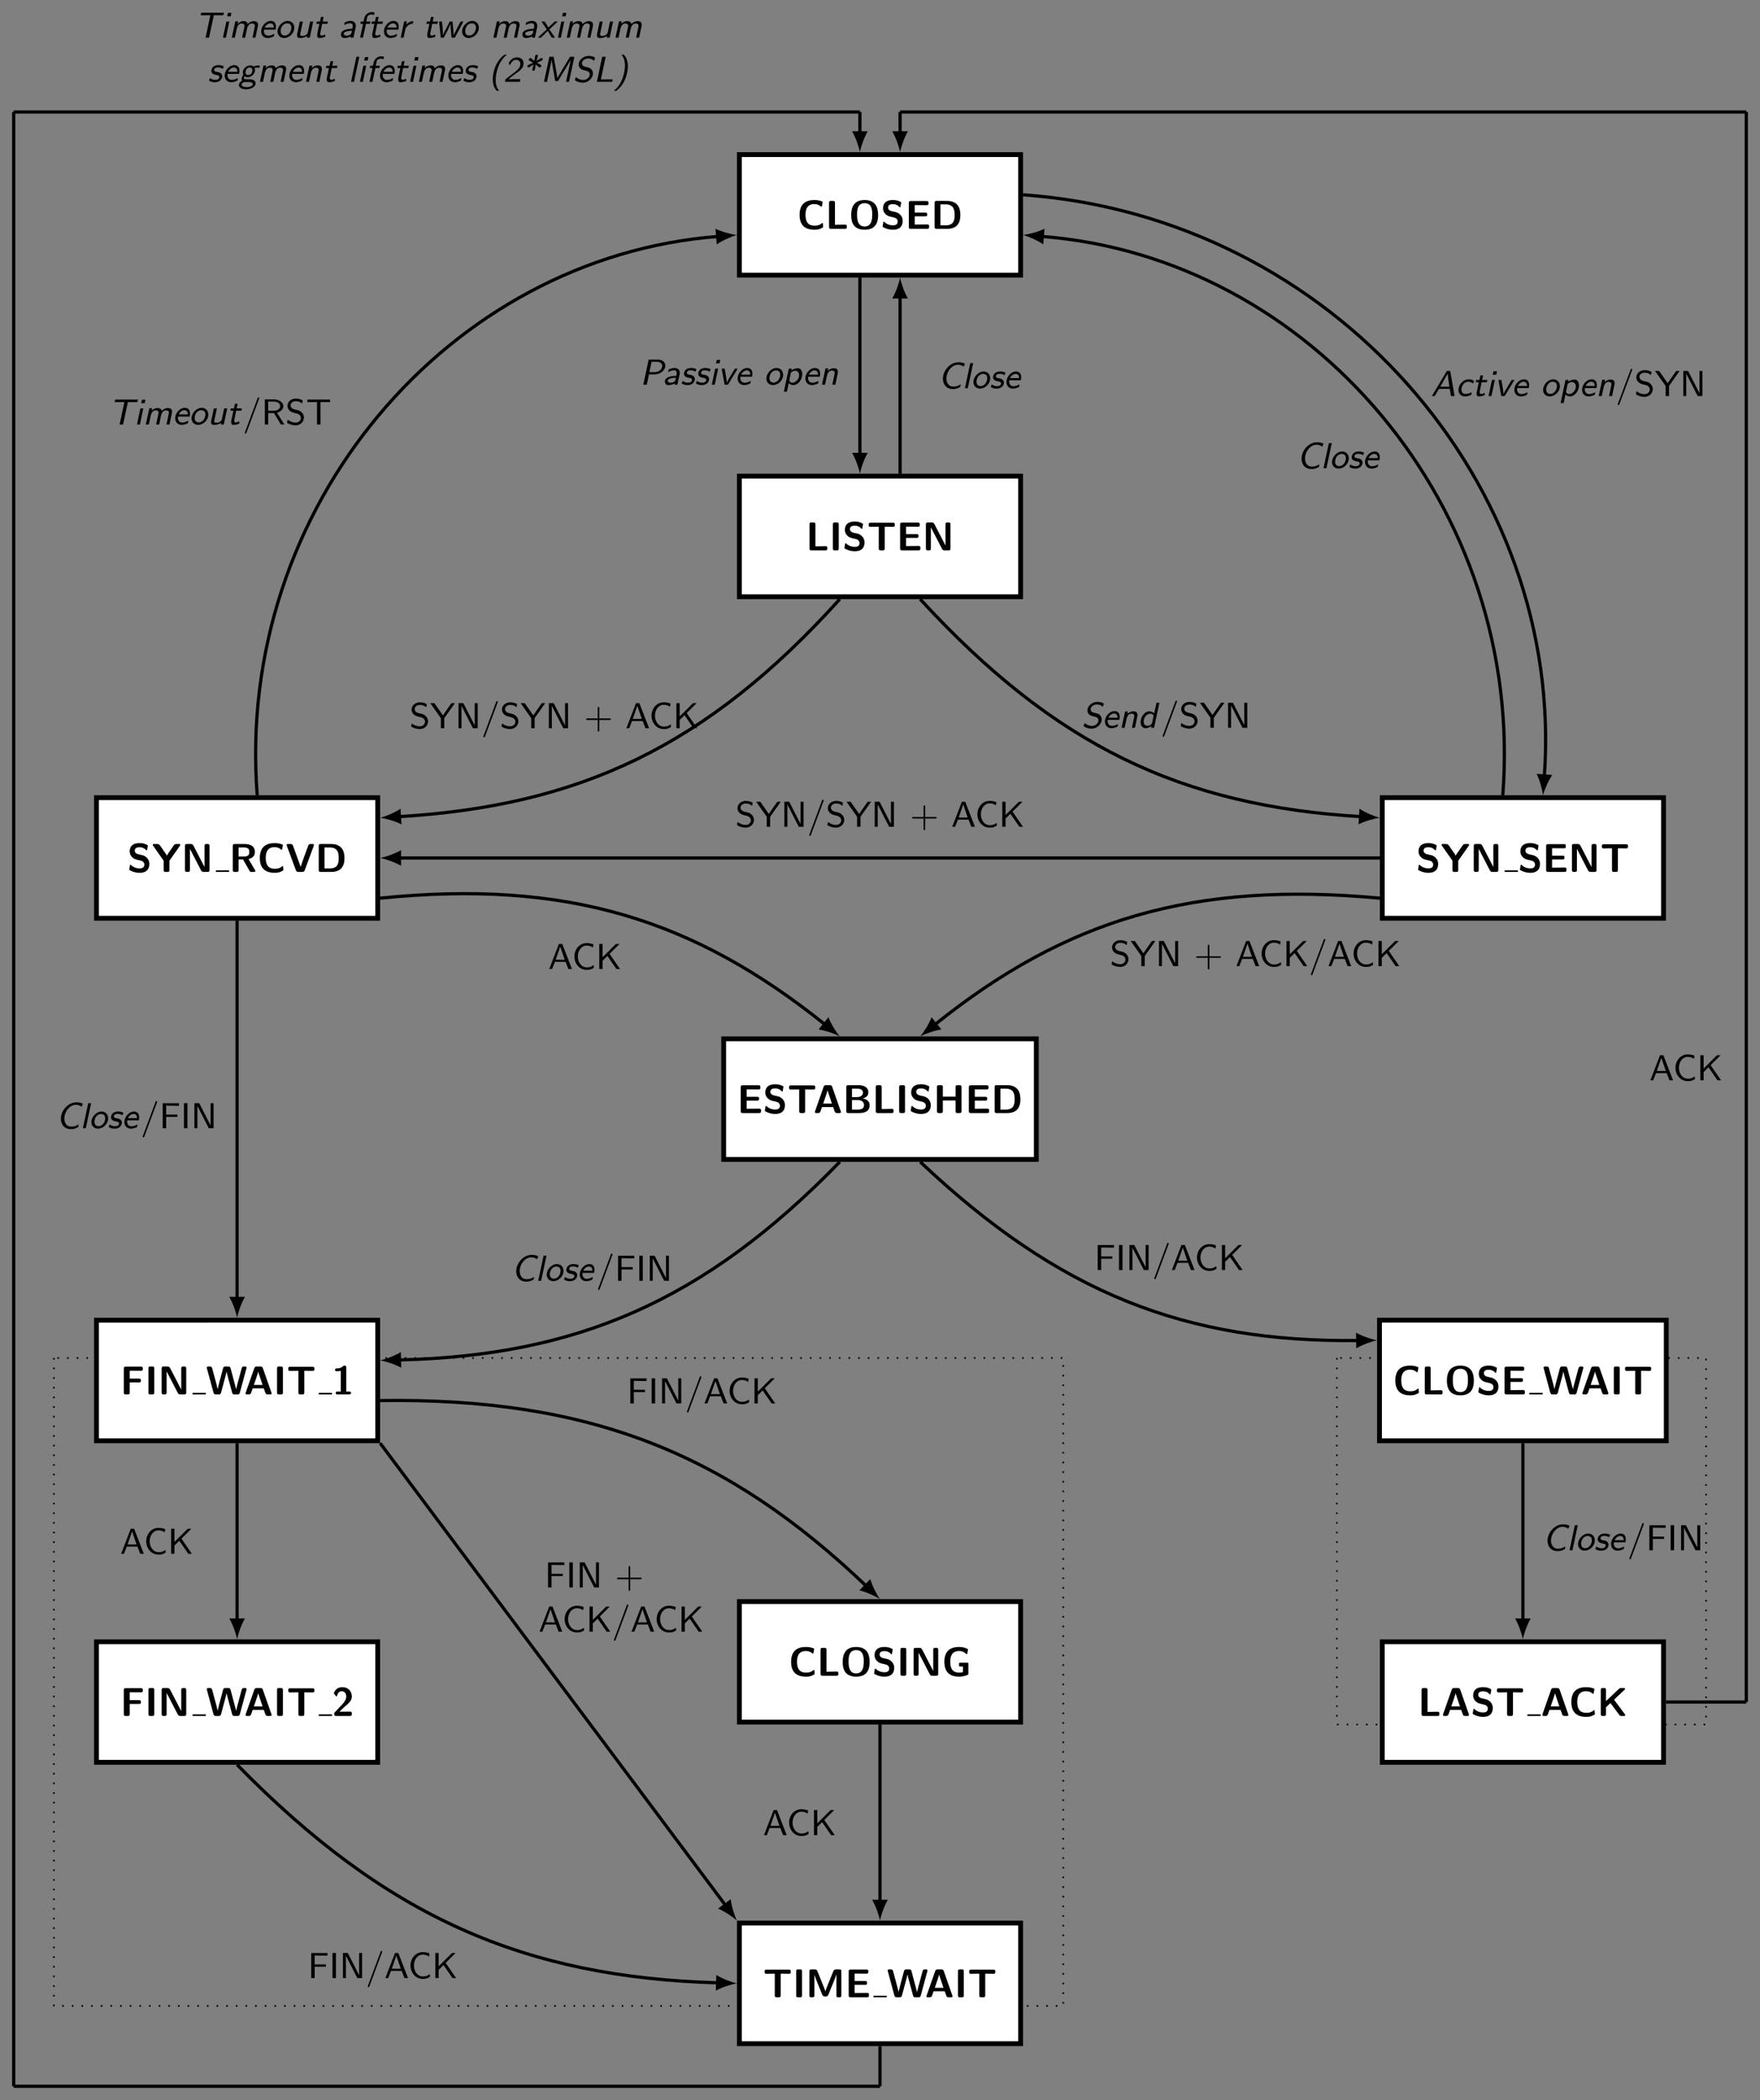 <svg xmlns="http://www.w3.org/2000/svg" xmlns:xlink="http://www.w3.org/1999/xlink" width="727.324" height="867.545" version="1.2" viewBox="0 0 436.395 520.527"><rect x="0" y="0" width="436.395" height="520.527" fill="#808080" stroke="none"/><defs><symbol id="a" overflow="visible" style="overflow:visible"><path d="M6.313-6.531c.015-.078.015-.094.015-.125 0-.094-.016-.11-.281-.188C5.625-7 5.14-7.14 4.28-7.14 1.734-7.14.61-5.797.61-3.453.61-.891 1.97.219 4.281.219c.828 0 1.235-.094 1.89-.453.266-.141.282-.157.282-.25 0-.125-.047-.641-.062-.782-.016-.078-.032-.187-.125-.187-.047 0-.063 0-.188.125-.562.39-.906.547-1.766.547-1.812 0-2.234-1.25-2.234-2.672 0-.938.14-2.688 2.188-2.688.765 0 1.187.235 1.609.594.063.047.094.063.14.063.063 0 .11-.032.141-.172zm0 0" style="stroke:none"/></symbol><symbol id="b" overflow="visible" style="overflow:visible"><path d="M2.375-1v-5.437c0-.329-.078-.485-.484-.485h-.5c-.36 0-.485.11-.485.484v5.954c0 .359.11.484.485.484h3.453c.375 0 .484-.125.484-.484v-.079c0-.234-.016-.484-.469-.484zm0 0" style="stroke:none"/></symbol><symbol id="c" overflow="visible" style="overflow:visible"><path d="M7.297-3.406c0-2-.734-3.735-3.344-3.735C1.203-7.14.61-5.234.61-3.406c0 1.86.641 3.625 3.344 3.625 2.563 0 3.344-1.578 3.344-3.625M3.953-.578c-1.875 0-1.875-2.078-1.875-2.984 0-.891 0-2.797 1.875-2.797s1.875 1.89 1.875 2.797c0 .874 0 2.984-1.875 2.984m0 0" style="stroke:none"/></symbol><symbol id="d" overflow="visible" style="overflow:visible"><path d="M2.688-4.39c-.22-.063-.829-.282-.829-.86 0-.844.844-.86 1.188-.86.547 0 1.047.126 1.531.61.172.14.172.156.219.156.062 0 .11-.031.14-.172l.141-.875c.031-.078.031-.093.031-.125 0-.078-.015-.093-.265-.218-.703-.36-1.297-.407-1.797-.407-.89 0-2.438.22-2.438 2.079 0 .703.375 1.171.563 1.359.5.515.969.625 1.75.797.562.14.781.187 1 .39.094.094.312.297.312.688 0 .937-.859.953-1.187.953-.844 0-1.578-.328-2.063-.781-.125-.125-.14-.125-.187-.125-.063 0-.11.031-.14.187l-.141.86c-.032.093-.032.109-.032.14 0 .203 1.047.563 1.094.578A4.7 4.7 0 0 0 3.047.22C4.53.219 5.469-.453 5.469-2c0-1.11-.828-1.953-1.813-2.172zm0 0" style="stroke:none"/></symbol><symbol id="e" overflow="visible" style="overflow:visible"><path d="M2.375-3.094H5c.297 0 .469-.078.469-.469 0-.374-.125-.468-.469-.468H2.375v-1.844h.484c.782 0 1.563.016 2.344.016.344 0 .578 0 .578-.47v-.077c0-.328-.062-.485-.484-.485H1.39c-.36 0-.485.11-.485.485v5.922c0 .359.11.484.485.484h4.062c.375 0 .484-.125.484-.484v-.141c0-.469-.234-.469-.562-.469-.516 0-1.031.016-1.547.016-.25 0-1.281.016-1.453.016zm0 0" style="stroke:none"/></symbol><symbol id="f" overflow="visible" style="overflow:visible"><path d="M1.39-6.922c-.359 0-.484.11-.484.484v5.954c0 .359.11.484.485.484h2.625c2.437 0 3.28-1.453 3.28-3.406 0-.797-.124-1.75-.687-2.469-.75-.922-1.937-1.047-2.593-1.047zm.954 6.063v-5.203h1.281c2.14 0 2.234 1.53 2.234 2.656C5.86-2.281 5.75-.86 3.625-.86zm0 0" style="stroke:none"/></symbol><symbol id="g" overflow="visible" style="overflow:visible"><path d="M2.375-6.437c0-.329-.062-.485-.469-.485h-.515c-.36 0-.47.11-.47.484v5.954c0 .359.11.484.47.484h.515c.375 0 .469-.125.469-.484Zm0 0" style="stroke:none"/></symbol><symbol id="h" overflow="visible" style="overflow:visible"><path d="M2.922-5.86v5.376c0 .359.11.484.484.484h.5c.375 0 .485-.125.485-.484V-5.86c.437 0 1.547.03 1.984.03.281 0 .516 0 .516-.468v-.078c0-.328-.063-.484-.47-.484H.876c-.36 0-.469.109-.469.484v.078c0 .469.235.469.516.469zm0 0" style="stroke:none"/></symbol><symbol id="i" overflow="visible" style="overflow:visible"><path d="M3.016-6.516c-.203-.406-.5-.406-.703-.406H1.39c-.36 0-.485.11-.485.484v5.954c0 .359.11.484.485.484h.265c.375 0 .485-.125.485-.484V-5.72L4.89-.406c.203.406.5.406.703.406h.922C6.89 0 7-.125 7-.484v-5.953c0-.329-.078-.485-.484-.485H6.25c-.375 0-.484.14-.484.484v5.235zm0 0" style="stroke:none"/></symbol><symbol id="j" overflow="visible" style="overflow:visible"><path d="M6.969-6.484a.35.35 0 0 0 .093-.203c0-.235-.218-.235-.359-.235h-.5c-.203 0-.516 0-.781.375L4.453-5.14c-.36.5-.547.766-.719 1.125-.14-.312-.343-.593-.546-.875L2.062-6.516c-.234-.328-.453-.406-.812-.406H.594c-.14 0-.36 0-.36.234 0 .063.032.125.094.204l2.61 3.718v2.282c0 .359.109.484.468.484h.485c.343 0 .468-.094.468-.469v-2.297zm0 0" style="stroke:none"/></symbol><symbol id="k" overflow="visible" style="overflow:visible"><path d="M4.813-3.187c.625-.157 1.578-.532 1.578-1.766 0-1.969-2.157-1.969-2.61-1.969h-2.39c-.36 0-.485.11-.485.484v5.954c0 .359.11.484.485.484h.468c.391 0 .485-.125.485-.484v-2.61h1.11l1.624 2.86c.14.234.25.234.469.234h.594c.203 0 .375 0 .375-.297zm-2.47-.626v-2.25h1.298C4.797-6.062 5-5.608 5-4.937c0 .579-.14 1.125-1.36 1.125zm0 0" style="stroke:none"/></symbol><symbol id="l" overflow="visible" style="overflow:visible"><path d="M6.984-6.469c.032-.125.047-.125.047-.187 0-.266-.25-.266-.39-.266H6.25c-.203 0-.5 0-.656.438L4.25-2.781 3.734-1.25c-.015-.031-.125-.375-.28-.781l-1.61-4.453c-.157-.438-.438-.438-.64-.438H.655c-.14 0-.39 0-.39.266 0 .062.015.062.046.187L2.548-.422c.156.422.437.422.64.422h.922c.204 0 .485 0 .641-.437Zm0 0" style="stroke:none"/></symbol><symbol id="m" overflow="visible" style="overflow:visible"><path d="M4.719-6.484c-.14-.438-.438-.438-.625-.438h-.89c-.188 0-.485 0-.626.438L.468-.47c-.046.125-.046.156-.046.203 0 .266.25.266.39.266h.36c.172 0 .484 0 .625-.406l.39-1.094h2.75c.172.469.188.516.344.953.125.344.188.547.672.547h.531c.141 0 .391 0 .391-.266 0-.046 0-.078-.047-.203zM3.203-4.47c.14-.453.281-.828.36-1.187.062.25.062.265.14.5l.938 2.797H2.484zm0 0" style="stroke:none"/></symbol><symbol id="n" overflow="visible" style="overflow:visible"><path d="M1.39-6.922c-.359 0-.484.11-.484.484v5.954c0 .359.11.484.485.484h2.718c.75 0 2.579-.125 2.579-1.937 0-1.407-1.391-1.625-1.75-1.688.921-.203 1.437-.719 1.437-1.5 0-1.797-2.125-1.797-2.531-1.797zm.923 2.969v-2.11h1.171c.391 0 1.547.032 1.547.97 0 1.14-1.312 1.14-1.562 1.14zm0 3.094v-2.375h1.25c.359 0 1.734 0 1.734 1.28 0 1.032-1.063 1.095-1.531 1.095zm0 0" style="stroke:none"/></symbol><symbol id="o" overflow="visible" style="overflow:visible"><path d="M7-6.437c0-.329-.078-.485-.484-.485h-.5c-.391 0-.485.14-.485.484v2.375H2.375v-2.375c0-.328-.078-.484-.484-.484h-.5c-.36 0-.485.11-.485.484v5.954c0 .359.11.484.485.484h.5c.375 0 .484-.125.484-.484v-2.641h3.156v2.64c0 .329.078.485.485.485h.5C6.89 0 7-.125 7-.484Zm0 0" style="stroke:none"/></symbol><symbol id="p" overflow="visible" style="overflow:visible"><path d="M2.375-2.984h2.313c.312 0 .468-.063.468-.47 0-.358-.125-.468-.468-.468H2.375v-1.953h.422c.75 0 1.515.016 2.25.016.344 0 .578 0 .578-.47v-.077c0-.328-.078-.485-.484-.485H1.39c-.36 0-.485.11-.485.485v5.922c0 .359.11.484.485.484h.5c.375 0 .484-.125.484-.484Zm0 0" style="stroke:none"/></symbol><symbol id="q" overflow="visible" style="overflow:visible"><path d="M10.063-6.437c.046-.141.046-.188.046-.188 0-.297-.265-.297-.406-.297h-.219c-.187 0-.468 0-.593.438L7.828-2.547c-.125.5-.219.828-.312 1.266H7.5c-.047-.266-.047-.282-.281-1.156L6.14-6.484c-.11-.391-.313-.438-.594-.438H4.89c-.22 0-.5 0-.61.438l-.875 3.28-.25.985c-.11.469-.203.781-.219.938-.093-.516-.328-1.39-.5-2.016l-.859-3.187c-.11-.438-.406-.438-.594-.438H.641c-.125 0-.407 0-.407.297 0 0 0 .047.047.188L1.906-.423c.125.422.39.422.61.422h.656c.203 0 .484 0 .61-.453L4.827-4.36c.14-.532.219-.813.313-1.297h.015c.125.578.172.828.36 1.484L6.53-.422c.11.422.39.422.594.422h.703c.219 0 .5 0 .61-.422zm0 0" style="stroke:none"/></symbol><symbol id="r" overflow="visible" style="overflow:visible"><path d="M3.531-6.656c0-.188 0-.485-.437-.485-.188 0-.235.016-.36.141-.171.156-.546.531-1.53.547-.188 0-.454.078-.454.36 0 .359.36.359.484.359.297 0 .657-.047.938-.125v5.14H1.39c-.125 0-.47 0-.47.36 0 .359.345.359.47.359h2.843c.11 0 .485 0 .485-.36 0-.359-.375-.359-.485-.359h-.703Zm0 0" style="stroke:none"/></symbol><symbol id="s" overflow="visible" style="overflow:visible"><path d="M.64-.844c-.093.094-.093.11-.093.282v.078c0 .359.11.484.484.484h3.422c.375 0 .469-.125.469-.484v-.11c0-.156 0-.36-.203-.437-.078-.047-.39-.047-.594-.047-.219 0-.453.016-.672.016H1.828c.438-.407.89-.829 1.328-1.25.14-.126.516-.438.672-.579.547-.53 1.094-1.062 1.094-1.953 0-1.218-.875-2.297-2.344-2.297-.344 0-.906.047-1.39.438-.094.078-.547.437-.735 1.094l.5.64c.063.078.094.125.156.125.094 0 .11-.078.141-.187.203-.688.547-1.11 1.188-1.11.765 0 1.093.704 1.093 1.313 0 .64-.375 1.312-.984 1.953zm0 0" style="stroke:none"/></symbol><symbol id="t" overflow="visible" style="overflow:visible"><path d="M6.563-2.953c0-.266 0-.281-.266-.281H4.53c-.265 0-.281.015-.281.28v.392c0 .265.016.265.281.265h.688V-.89c-.282.079-.657.11-.938.11-2 0-2.203-1.594-2.203-2.672 0-.969.14-2.688 2.188-2.688.984 0 1.406.407 1.797.75.015.016.046.047.093.047.063 0 .11-.031.14-.172l.157-.875c.016-.078.016-.093.016-.125 0-.109-.063-.125-.282-.218-.625-.282-1.14-.407-1.937-.407C1.766-7.14.61-5.828.61-3.453.61-1.031 1.843.219 4.233.219c1.313 0 2.25-.485 2.313-.531.016-.032.016-.047.016-.22Zm0 0" style="stroke:none"/></symbol><symbol id="u" overflow="visible" style="overflow:visible"><path d="M4.203-4.031 6.813-6.5c.125-.11.125-.172.125-.203 0-.219-.204-.219-.344-.219h-.61c-.156 0-.359 0-.578.203L2.203-3.687v-2.75c0-.329-.062-.485-.484-.485H1.39c-.36 0-.485.11-.485.484v5.954c0 .359.11.484.485.484h.328c.39 0 .484-.125.484-.484v-1.672l1.11-1.047 2.234 3c.156.203.312.203.5.203h.594c.203 0 .343 0 .343-.297zm0 0" style="stroke:none"/></symbol><symbol id="v" overflow="visible" style="overflow:visible"><path d="M5.531-3.266c-.203.516-.578 1.438-.656 1.782h-.016c-.078-.36-.5-1.344-.703-1.875L2.875-6.516c-.156-.406-.484-.406-.656-.406H1.39c-.36 0-.485.11-.485.484v5.954c0 .359.11.484.485.484h.265c.375 0 .485-.125.485-.484v-5.141c.109.438.562 1.547.797 2.14L4.093-.64c.187.422.422.422.765.422.329 0 .579 0 .75-.422l1.282-3.14c.093-.235.64-1.594.703-1.844h.015v5.14c0 .329.063.485.47.485h.28c.375 0 .47-.125.47-.484v-5.953c0-.329-.063-.485-.47-.485h-.843c-.25 0-.5.031-.672.438zm0 0" style="stroke:none"/></symbol><symbol id="w" overflow="visible" style="overflow:visible"><path d="M2.281-2.562h1.453c1.391 0 2.61-1.063 2.61-2.157 0-.843-.719-1.5-1.828-1.5H2.203L.875 0h.86zm.64-3.125h1.267c.906 0 1.375.437 1.375 1.03 0 .673-.625 1.548-1.922 1.548H2.375Zm0 0" style="stroke:none"/></symbol><symbol id="x" overflow="visible" style="overflow:visible"><path d="M4.266-2.64c.015-.126.015-.188.015-.297 0-.626-.406-1.204-1.25-1.204-.5 0-1.015.125-1.531.407l-.078.625c.437-.266.906-.453 1.484-.453.485 0 .625.359.625.687 0 .11-.062.656-.14.672h-.203c-.297.015-.97.047-1.626.297-.765.281-.968.687-.968 1.11 0 .343.156.89.844.89.328 0 1.062-.063 1.609-.438L2.984 0h.704Zm-.953.921c-.032.188-.079.375-.11.547-.14.547-.797.688-1.172.688-.312 0-.734-.11-.734-.485 0-.718 1.89-.75 2.016-.75m0 0" style="stroke:none"/></symbol><symbol id="y" overflow="visible" style="overflow:visible"><path d="M3.984-3.844a2.7 2.7 0 0 0-1.28-.297C1.03-4.14.905-2.906.905-2.719c0 .766.844.938 1.078.985.547.109.907.172.907.547 0 .015 0 .687-.985.687-.297 0-.843-.062-1.328-.453l-.25.64c.61.407 1.266.407 1.453.407 1.532 0 1.813-1.125 1.813-1.469a.92.92 0 0 0-.36-.75c-.234-.203-.453-.25-.859-.328-.453-.078-.766-.156-.766-.5 0-.016 0-.61.891-.61.5 0 .875.11 1.234.344zm0 0" style="stroke:none"/></symbol><symbol id="z" overflow="visible" style="overflow:visible"><path d="M2.828-6.14h-.86l-.187.859h.86ZM.734 0h.72l.843-3.984h-.719zm0 0" style="stroke:none"/></symbol><symbol id="A" overflow="visible" style="overflow:visible"><path d="M4.953-3.984h-.687L3.234-2.266c-.187.297-.375.625-.546.907-.126.234-.376.672-.438.859h-.016c0-.547-.187-1.547-.203-1.656L1.72-3.984H.984L1.704 0h.827Zm0 0" style="stroke:none"/></symbol><symbol id="B" overflow="visible" style="overflow:visible"><path d="M4.25-1.969c.063-.25.094-.5.094-.765 0-1.094-.672-1.407-1.297-1.407-1.219 0-2.36 1.329-2.36 2.594 0 .906.61 1.64 1.61 1.64.812 0 1.547-.405 1.547-.452.015-.032.062-.391.094-.594-.626.375-1.172.469-1.5.469-.75 0-1.079-.594-1.079-1.172 0-.125 0-.157.032-.313zM1.563-2.5c.328-.672.89-1.047 1.375-1.047.89 0 .89.844.89 1.047zm0 0" style="stroke:none"/></symbol><symbol id="C" overflow="visible" style="overflow:visible"><path d="M4.797-2.453c0-1.016-.703-1.688-1.625-1.688C1.844-4.14.64-2.78.64-1.53c0 .937.672 1.625 1.64 1.625 1.219 0 2.516-1.125 2.516-2.547M2.407-.516c-.548 0-1-.343-1-1.093 0-.985.671-1.938 1.64-1.938.422 0 1.031.203 1.031 1.063 0 .937-.672 1.968-1.672 1.968m0 0" style="stroke:none"/></symbol><symbol id="D" overflow="visible" style="overflow:visible"><path d="M1.578-.406c.281.328.703.5 1.14.5 1.063 0 2.204-1.203 2.204-2.719 0-.719-.313-1.453-1.063-1.453-.312 0-.937.062-1.64.531l.094-.437h-.72L.376 1.734h.75zm.531-2.578c.375-.36.766-.485 1.079-.485.64 0 .968.547.968 1.11 0 .968-.843 1.875-1.703 1.875-.156 0-.578-.032-.734-.594zm0 0" style="stroke:none"/></symbol><symbol id="E" overflow="visible" style="overflow:visible"><path d="M4.594-2.719a1.7 1.7 0 0 0 .062-.453c0-.36-.078-.906-1.031-.906-.75 0-1.234.453-1.484.672l.14-.625h-.687L.719 0h.75l.437-2.031c.203-.953.61-1.469 1.219-1.469.672 0 .75.328.75.594 0 .11-.016.172-.031.234L3.28 0h.75zm0 0" style="stroke:none"/></symbol><symbol id="F" overflow="visible" style="overflow:visible"><path d="M5.578-.969c-.656.39-1.031.563-1.844.563-1.296 0-1.703-1.14-1.703-2 0-1.672 1.328-3.406 2.828-3.406.657 0 1.063.187 1.454.484l.312-.766A3.9 3.9 0 0 0 5-6.422c-2.047 0-3.828 2.031-3.828 4.063 0 1.406.875 2.562 2.437 2.562.875 0 1.204-.172 1.875-.516zm0 0" style="stroke:none"/></symbol><symbol id="G" overflow="visible" style="overflow:visible"><path d="M2.781-6.219h-.719L.734 0h.72zm0 0" style="stroke:none"/></symbol><symbol id="P" overflow="visible" style="overflow:visible"><path d="M5.516-5.86a.3.3 0 0 0 .03-.109c0-.031-.343-.234-.687-.343a3.4 3.4 0 0 0-.906-.11c-1.422 0-2.484 1.11-2.484 2.094 0 .406.156.766.453 1.031.297.266.469.313 1.328.531.344.079.953.235.953.938 0 .64-.672 1.36-1.578 1.36-.312 0-1.156-.063-1.812-.735l-.266.656a.3.3 0 0 0-.031.11c0 .046.78.64 1.968.64C3.875.203 5-.953 5-2.078c0-.578-.297-.922-.375-1-.344-.36-.531-.406-1.25-.594-.484-.125-.672-.172-.844-.312-.094-.11-.265-.282-.265-.594 0-.625.703-1.203 1.547-1.203.75 0 1.124.265 1.437.578zm0 0" style="stroke:none"/></symbol><symbol id="Q" overflow="visible" style="overflow:visible"><path d="M5.344-6.219h-.719l-.578 2.625c-.266-.265-.734-.484-1.25-.484-1.094 0-2.11 1.328-2.11 2.672 0 .797.407 1.5 1.188 1.5.344 0 .922-.11 1.484-.563L3.266 0h.75zM3.53-1.234c-.047.14-.047.156-.14.265-.141.156-.5.485-.985.485-.5 0-.969-.313-.969-1.047 0-1 .688-1.969 1.688-1.969.375 0 .64.156.781.484zm0 0" style="stroke:none"/></symbol><symbol id="R" overflow="visible" style="overflow:visible"><path d="M4.766-5.562c.609 0 1.218.015 1.828.015h.531l.14-.625H1.642l-.141.625h.547c.61 0 1.25-.016 1.86-.016L2.718 0h.86zm0 0" style="stroke:none"/></symbol><symbol id="S" overflow="visible" style="overflow:visible"><path d="M7.156-2.719a1.7 1.7 0 0 0 .063-.453c0-.36-.094-.906-1.047-.906-.766 0-1.328.516-1.531.734-.063-.547-.485-.734-1.016-.734-.75 0-1.234.453-1.484.672l.14-.625h-.687L.719 0h.75l.437-2.031c.203-.953.61-1.469 1.219-1.469.672 0 .75.328.75.594 0 .11-.016.172-.031.234L3.28 0h.75l.422-2.031c.203-.953.625-1.469 1.234-1.469.672 0 .75.328.75.594 0 .11-.015.172-.03.234L5.843 0h.734zm0 0" style="stroke:none"/></symbol><symbol id="T" overflow="visible" style="overflow:visible"><path d="M4.875-3.984h-.75l-.562 2.656c-.079.39-.5.89-1.282.89-.484 0-.625-.093-.625-.343 0-.063.016-.156.016-.172l.64-3.031h-.75l-.64 3.03a3 3 0 0 0-.047.391c0 .657.578.657.781.657.36 0 1.11-.078 1.75-.516L3.312 0h.72zm0 0" style="stroke:none"/></symbol><symbol id="U" overflow="visible" style="overflow:visible"><path d="M2.344-3.422H3.64l.125-.562H2.469l.234-1.141h-.656l-.25 1.14h-.781l-.125.563h.765c-.093.438-.328 1.563-.453 2.11-.062.328-.094.484-.094.687 0 .688.375.719.579.719.28 0 .812-.047 1.437-.328l-.047-.563c-.36.235-.687.281-.875.281-.297 0-.344-.203-.344-.437 0-.094 0-.14.032-.25zm0 0" style="stroke:none"/></symbol><symbol id="X" overflow="visible" style="overflow:visible"><path d="M4.813-6.219h-.829L.266 0h.703L2.03-1.781h2.672L5 0h.89zm-.641.657.422 3.25H2.359Zm0 0" style="stroke:none"/></symbol><symbol id="Y" overflow="visible" style="overflow:visible"><path d="M4.578-3.734c0-.016-.297-.203-.531-.282-.203-.078-.453-.125-.813-.125-1.421 0-2.53 1.375-2.53 2.61 0 .937.624 1.625 1.609 1.625.75 0 1.28-.266 1.578-.422.062-.313.062-.328.093-.64-.328.187-.843.452-1.53.452-.782 0-1.017-.609-1.017-1.078 0-.734.532-1.937 1.672-1.937.5 0 .797.094 1.22.422zm0 0" style="stroke:none"/></symbol><symbol id="ae" overflow="visible" style="overflow:visible"><path d="M2.375-3.422h.984l.125-.562h-1.03l.233-1.094c.094-.422.516-.656.985-.656.094 0 .39 0 .703.14l.14-.625c-.343-.11-.624-.11-.718-.11-.875 0-1.656.673-1.844 1.532l-.187.813h-.672l-.11.562h.672L.922 0h.719zm0 0" style="stroke:none"/></symbol><symbol id="af" overflow="visible" style="overflow:visible"><path d="M3.89-4.078c-.937.016-1.484.531-1.796.844l.172-.797h-.657L.75 0h.719c.265-1.266.422-2.016.437-2.094.235-.734.985-1.328 1.828-1.344zm0 0" style="stroke:none"/></symbol><symbol id="ag" overflow="visible" style="overflow:visible"><path d="M7-3.984h-.687l-.766 1.453C5.03-1.5 4.657-.797 4.563-.5c0-.016.015-.187.015-.203 0-.297-.047-.766-.062-1.063l-.22-2.218h-.671c-.25.484-.516.968-.75 1.453-.469.906-.797 1.562-.953 1.984.016-.125.016-.203.016-.36 0-.718-.188-2.515-.25-3.077H.984L1.391 0h.75c.312-.61.609-1.172.78-1.484.5-1.016.798-1.594.923-1.97v.392c0 .171 0 .5.078 1.5.11 1.109.094.812.156 1.562h.813zm0 0" style="stroke:none"/></symbol><symbol id="ah" overflow="visible" style="overflow:visible"><path d="m2.844-2.047 2.094-1.937h-.782L2.625-2.516l-.937-1.468H.89l1.328 1.937L0 0h.781l1.672-1.672 1 1.672h.797Zm0 0" style="stroke:none"/></symbol><symbol id="ai" overflow="visible" style="overflow:visible"><path d="M3.719-3.797C3.5-4 3.188-4.078 2.906-4.078c-.937 0-1.828.875-1.828 1.766 0 .046.031.359.156.593-.359.375-.437.75-.437 1 0 .14.031.297.094.438C.28.047.109.53.109.797c0 .547.688 1.047 1.797 1.047 1.016 0 2.328-.469 2.328-1.469 0-.656-.484-1.016-1.671-1.016H1.78c-.172 0-.437 0-.437-.359 0-.187.093-.344.156-.406.172.14.453.265.797.265.937 0 1.812-.89 1.812-1.78 0-.282-.109-.532-.14-.579h.015c.032.016.485-.016.563-.016.094 0 .406 0 .672.032 0-.188.015-.407.015-.594-.343 0-.906.047-1.484.281zm-1.313 2.11c-.39 0-.656-.22-.656-.641 0-.485.297-1.219 1.047-1.219.36 0 .656.203.656.656 0 .516-.328 1.204-1.047 1.204M2.437.046c.438 0 1.11.062 1.11.516 0 .437-.75.75-1.531.75C1.28 1.313.78 1.047.78.719c0-.094.11-.672.844-.672Zm0 0" style="stroke:none"/></symbol><symbol id="aj" overflow="visible" style="overflow:visible"><path d="M3.906-6.734C1.313-4.781 1.016-1.61 1.016-.625c0 1.719.672 2.5 1 2.86h.578c-.25-.313-.86-1.063-.86-2.688 0-.25.016-4.047 2.766-6.281zm0 0" style="stroke:none"/></symbol><symbol id="ak" overflow="visible" style="overflow:visible"><path d="M1.656-1.469c-.234.188-.828.672-1.078.86L.453 0h3.688l.14-.672H2.594c-.094 0-.203.016-.313.016h-.984c.89-.719 1.422-1.125 2.11-1.594.906-.64 1.656-1.234 1.656-2.312 0-.86-.579-1.5-1.594-1.5s-1.688.64-2.094 1.437l.297.516c.484-1.094 1.031-1.344 1.531-1.344.594 0 1.063.344 1.063 1.031 0 .922-.782 1.547-1.36 2zm0 0" style="stroke:none"/></symbol><symbol id="al" overflow="visible" style="overflow:visible"><path d="m3.469-4.297.86.703s.03.016.124.016c.203 0 .406-.219.406-.406 0-.094-.046-.172-.187-.25l-.89-.5 1.14-.516c.078-.047.281-.14.281-.375 0-.14-.094-.266-.266-.266a.6.6 0 0 0-.234.063l-1.047.656.313-1.14C4-6.437 4-6.47 4-6.47a.254.254 0 0 0-.266-.265c-.062 0-.359.03-.421.406l-.157 1.156-.765-.625c-.11-.094-.157-.094-.22-.094-.233 0-.405.22-.405.407 0 .125.078.187.14.218l.922.532-1.125.515c-.203.078-.281.219-.281.375 0 .14.078.266.266.266.078 0 .109-.016.171-.047l1.11-.672-.313 1.11c-.031.124-.031.171-.031.187 0 .188.14.25.266.25.343 0 .39-.312.406-.422zm0 0" style="stroke:none"/></symbol><symbol id="am" overflow="visible" style="overflow:visible"><path d="M8.453-6.219H7.375L5.438-3C4.39-1.281 4.25-.953 4.203-.875c0-.469-.234-1.703-.328-2.25l-.562-3.094H2.25L.922 0h.734l1.172-5.5h.016c-.016.156.015.375.11.984.062.422.124.844.202 1.266l.547 3.047h.688l1.922-3.172c1.093-1.797 1.203-2.062 1.234-2.14h.016L6.39 0h.734Zm0 0" style="stroke:none"/></symbol><symbol id="an" overflow="visible" style="overflow:visible"><path d="M3.047-6.219h-.875L.859 0h3.766l.14-.625h-.39c-.734 0-1.469.016-2.203.016h-.328Zm0 0" style="stroke:none"/></symbol><symbol id="ao" overflow="visible" style="overflow:visible"><path d="M1.938-6.734c.734.875.859 1.922.859 2.703 0 1.25-.453 4.469-2.766 6.265h.594c2.594-1.921 2.89-5.187 2.89-6.109 0-1.031-.265-2.094-1-2.86zm0 0" style="stroke:none"/></symbol><symbol id="H" overflow="visible" style="overflow:visible"><path d="M2.188-3.766c-.454-.109-.907-.468-.907-.984s.485-1.031 1.297-1.031c.656 0 1.094.187 1.563.578l.14-.781c-.437-.22-.875-.438-1.687-.438-1.281 0-2.078.89-2.078 1.781 0 .235.046.594.343 1 .422.532 1 .672 1.36.766.125.031.687.172.765.188.407.124.86.515.86 1.078 0 .593-.516 1.14-1.313 1.14-.734 0-1.406-.281-1.969-.734l-.156.781c.89.547 1.703.625 2.125.625 1.235 0 2.063-.922 2.063-1.922s-.828-1.672-1.5-1.828zm0 0" style="stroke:none"/></symbol><symbol id="I" overflow="visible" style="overflow:visible"><path d="M6.125-6.219h-.844l-1.484 2.11-.625.937-.594-.86-1.531-2.187H.03L2.656-2.5V0H3.5v-2.5zm0 0" style="stroke:none"/></symbol><symbol id="J" overflow="visible" style="overflow:visible"><path d="M2.516-5.344a5 5 0 0 0-.22-.422c-.046-.093-.187-.359-.233-.453H.875V0h.734v-5.531h.016l2.36 4.64c.078.141.187.36.234.422.047.11.172.375.234.469h1.172v-6.219h-.734v5.516zm0 0" style="stroke:none"/></symbol><symbol id="K" overflow="visible" style="overflow:visible"><path d="M4.047-6.375a.5.5 0 0 0 .047-.156.204.204 0 0 0-.188-.203c-.14 0-.187.109-.219.218L.563 1.891a.5.5 0 0 0-.047.156c0 .125.109.203.187.203.14 0 .172-.11.219-.219Zm0 0" style="stroke:none"/></symbol><symbol id="L" overflow="visible" style="overflow:visible"><path d="M3.781-2.047h2.547c.125 0 .313 0 .313-.203 0-.187-.172-.187-.313-.187H3.781V-5c0-.14 0-.312-.203-.312-.187 0-.187.187-.187.312v2.563H.828c-.125 0-.312 0-.312.187 0 .203.172.203.312.203h2.563V.516c0 .14 0 .312.203.312.187 0 .187-.187.187-.312zm0 0" style="stroke:none"/></symbol><symbol id="M" overflow="visible" style="overflow:visible"><path d="M3.484-6.219h-.828L.266 0h.703l.687-1.781h2.657L5 0h.89zm-.5.657 1.11 3.25H1.859Zm0 0" style="stroke:none"/></symbol><symbol id="N" overflow="visible" style="overflow:visible"><path d="M5.375-.969c-.547.344-.86.563-1.719.563-1.375 0-2.203-1.344-2.203-2.703 0-1.438.89-2.703 2.172-2.703.594 0 1.063.156 1.547.484l.14-.781a4.6 4.6 0 0 0-1.687-.313C1.844-6.422.594-4.859.594-3.109.594-1.375 1.828.203 3.64.203c.812 0 1.156-.14 1.78-.516zm0 0" style="stroke:none"/></symbol><symbol id="O" overflow="visible" style="overflow:visible"><path d="M3.422-3.766 5.89-6.219H5L1.688-2.922v-3.297H.875V0h.813v-2.047L2.89-3.234 5.125 0h.89zm0 0" style="stroke:none"/></symbol><symbol id="V" overflow="visible" style="overflow:visible"><path d="M3.89-2.922c.922-.25 1.563-.89 1.563-1.625 0-.922-1.047-1.672-2.328-1.672H.875V0h.828v-2.828h1.438L4.844 0h.86Zm-2.187-.484v-2.281h1.313c1.047 0 1.656.5 1.656 1.14 0 .578-.547 1.14-1.656 1.14zm0 0" style="stroke:none"/></symbol><symbol id="W" overflow="visible" style="overflow:visible"><path d="M3.578-5.562c.61 0 1.235.015 1.844.015h.531v-.625H.328v.625h.547c.61 0 1.234-.016 1.844-.016V0h.86zm0 0" style="stroke:none"/></symbol><symbol id="Z" overflow="visible" style="overflow:visible"><path d="M4.5-2.812v-.579H1.719v-2.203h.297c.703 0 1.422.032 2.125.032h.75v-.641H.859V0h.86v-2.812zm0 0" style="stroke:none"/></symbol><symbol id="aa" overflow="visible" style="overflow:visible"><path d="M1.719-6.219h-.86V0h.86Zm0 0" style="stroke:none"/></symbol><clipPath id="ab"><path d="M215 507h2v11.742h-2zm0 0"/></clipPath><clipPath id="ac"><path d="M0 517h217v1.742H0Zm0 0"/></clipPath><clipPath id="ad"><path d="M0 28h2v490.742H0Zm0 0"/></clipPath></defs><path d="M331.484 336.605v90.86h91.547v-90.86zM13.363 336.605v160.598H263.63V336.605Zm0 0" style="fill:none;stroke:#000;stroke-width:.399;stroke-linecap:butt;stroke-linejoin:round;stroke-miterlimit:10;stroke-dasharray:.399,1.993;stroke-opacity:1"/><path d="M183.328 68.207h69.738V38.32h-69.738zm0 0" style="fill:#fff;fill-opacity:1;fill-rule:nonzero;stroke:#000;stroke-width:1.196;stroke-linecap:butt;stroke-linejoin:miter;stroke-miterlimit:10;stroke-opacity:1"/><g style="fill:#000;fill-opacity:1" transform="translate(2.504 -.719)"><use xlink:href="#a" width="100%" height="100%" x="195.145" y="57.442"/><use xlink:href="#b" width="100%" height="100%" x="202.147" y="57.442"/><use xlink:href="#c" width="100%" height="100%" x="207.931" y="57.442"/><use xlink:href="#d" width="100%" height="100%" x="215.846" y="57.442"/><use xlink:href="#e" width="100%" height="100%" x="221.934" y="57.442"/><use xlink:href="#f" width="100%" height="100%" x="228.327" y="57.442"/></g><path d="M183.328 147.91h69.738v-29.89h-69.738zm0 0" style="fill:#fff;fill-opacity:1;fill-rule:nonzero;stroke:#000;stroke-width:1.196;stroke-linecap:butt;stroke-linejoin:miter;stroke-miterlimit:10;stroke-opacity:1"/><g style="fill:#000;fill-opacity:1" transform="translate(2.504 -.719)"><use xlink:href="#b" width="100%" height="100%" x="197.304" y="137.143"/><use xlink:href="#g" width="100%" height="100%" x="203.088" y="137.143"/><use xlink:href="#d" width="100%" height="100%" x="206.382" y="137.143"/><use xlink:href="#h" width="100%" height="100%" x="212.47" y="137.143"/><use xlink:href="#e" width="100%" height="100%" x="219.776" y="137.143"/><use xlink:href="#i" width="100%" height="100%" x="226.169" y="137.143"/></g><path d="M342.73 227.613h69.743v-29.89H342.73zm0 0" style="fill:#fff;fill-opacity:1;fill-rule:nonzero;stroke:#000;stroke-width:1.196;stroke-linecap:butt;stroke-linejoin:miter;stroke-miterlimit:10;stroke-opacity:1"/><g style="fill:#000;fill-opacity:1" transform="translate(2.504 -.719)"><use xlink:href="#d" width="100%" height="100%" x="348.618" y="216.844"/><use xlink:href="#j" width="100%" height="100%" x="354.706" y="216.844"/><use xlink:href="#i" width="100%" height="100%" x="362.012" y="216.844"/></g><path d="M373.09 215.926h3.285" style="fill:none;stroke:#000;stroke-width:.398;stroke-linecap:butt;stroke-linejoin:miter;stroke-miterlimit:10;stroke-opacity:1"/><g style="fill:#000;fill-opacity:1" transform="translate(2.504 -.719)"><use xlink:href="#d" width="100%" height="100%" x="373.872" y="216.844"/><use xlink:href="#e" width="100%" height="100%" x="379.96" y="216.844"/><use xlink:href="#i" width="100%" height="100%" x="386.353" y="216.844"/><use xlink:href="#h" width="100%" height="100%" x="394.268" y="216.844"/></g><path d="M23.922 227.613H93.66v-29.89H23.922Zm0 0" style="fill:#fff;fill-opacity:1;fill-rule:nonzero;stroke:#000;stroke-width:1.196;stroke-linecap:butt;stroke-linejoin:miter;stroke-miterlimit:10;stroke-opacity:1"/><g style="fill:#000;fill-opacity:1" transform="translate(2.504 -.719)"><use xlink:href="#d" width="100%" height="100%" x="29.052" y="216.844"/><use xlink:href="#j" width="100%" height="100%" x="35.14" y="216.844"/><use xlink:href="#i" width="100%" height="100%" x="42.446" y="216.844"/></g><path d="M53.524 215.926h3.285" style="fill:none;stroke:#000;stroke-width:.398;stroke-linecap:butt;stroke-linejoin:miter;stroke-miterlimit:10;stroke-opacity:1"/><g style="fill:#000;fill-opacity:1" transform="translate(2.504 -.719)"><use xlink:href="#k" width="100%" height="100%" x="54.306" y="216.844"/><use xlink:href="#a" width="100%" height="100%" x="61.308" y="216.844"/><use xlink:href="#l" width="100%" height="100%" x="68.309" y="216.844"/><use xlink:href="#f" width="100%" height="100%" x="75.615" y="216.844"/></g><path d="M179.438 287.387h77.515V257.5h-77.515zm0 0" style="fill:#fff;fill-opacity:1;fill-rule:nonzero;stroke:#000;stroke-width:1.196;stroke-linecap:butt;stroke-linejoin:miter;stroke-miterlimit:10;stroke-opacity:1"/><g style="fill:#000;fill-opacity:1" transform="translate(2.504 -.719)"><use xlink:href="#e" width="100%" height="100%" x="180.257" y="276.62"/><use xlink:href="#d" width="100%" height="100%" x="186.65" y="276.62"/><use xlink:href="#h" width="100%" height="100%" x="192.738" y="276.62"/></g><g style="fill:#000;fill-opacity:1" transform="translate(2.504 -.719)"><use xlink:href="#m" width="100%" height="100%" x="199.127" y="276.62"/><use xlink:href="#n" width="100%" height="100%" x="206.433" y="276.62"/><use xlink:href="#b" width="100%" height="100%" x="213.738" y="276.62"/><use xlink:href="#g" width="100%" height="100%" x="219.523" y="276.62"/><use xlink:href="#d" width="100%" height="100%" x="222.816" y="276.62"/><use xlink:href="#o" width="100%" height="100%" x="228.904" y="276.62"/><use xlink:href="#e" width="100%" height="100%" x="236.82" y="276.62"/><use xlink:href="#f" width="100%" height="100%" x="243.213" y="276.62"/></g><path d="M23.922 357.129H93.66v-29.89H23.922Zm0 0" style="fill:#fff;fill-opacity:1;fill-rule:nonzero;stroke:#000;stroke-width:1.196;stroke-linecap:butt;stroke-linejoin:miter;stroke-miterlimit:10;stroke-opacity:1"/><g style="fill:#000;fill-opacity:1" transform="translate(2.504 -.719)"><use xlink:href="#p" width="100%" height="100%" x="27.287" y="346.359"/><use xlink:href="#g" width="100%" height="100%" x="33.375" y="346.359"/><use xlink:href="#i" width="100%" height="100%" x="36.669" y="346.359"/></g><path d="M47.746 345.441h3.285" style="fill:none;stroke:#000;stroke-width:.398;stroke-linecap:butt;stroke-linejoin:miter;stroke-miterlimit:10;stroke-opacity:1"/><use xlink:href="#q" width="100%" height="100%" x="48.528" y="346.359" style="fill:#000;fill-opacity:1" transform="translate(2.504 -.719)"/><g style="fill:#000;fill-opacity:1" transform="translate(2.504 -.719)"><use xlink:href="#m" width="100%" height="100%" x="57.962" y="346.359"/><use xlink:href="#g" width="100%" height="100%" x="65.267" y="346.359"/><use xlink:href="#h" width="100%" height="100%" x="68.561" y="346.359"/></g><path d="M79.031 345.441h3.29" style="fill:none;stroke:#000;stroke-width:.398;stroke-linecap:butt;stroke-linejoin:miter;stroke-miterlimit:10;stroke-opacity:1"/><use xlink:href="#r" width="100%" height="100%" x="79.816" y="346.359" style="fill:#000;fill-opacity:1" transform="translate(2.504 -.719)"/><path d="M23.922 436.832H93.66v-29.89H23.922Zm0 0" style="fill:#fff;fill-opacity:1;fill-rule:nonzero;stroke:#000;stroke-width:1.196;stroke-linecap:butt;stroke-linejoin:miter;stroke-miterlimit:10;stroke-opacity:1"/><g style="fill:#000;fill-opacity:1" transform="translate(2.504 -.719)"><use xlink:href="#p" width="100%" height="100%" x="27.287" y="426.06"/><use xlink:href="#g" width="100%" height="100%" x="33.375" y="426.06"/><use xlink:href="#i" width="100%" height="100%" x="36.669" y="426.06"/></g><path d="M47.746 425.14h3.285" style="fill:none;stroke:#000;stroke-width:.398;stroke-linecap:butt;stroke-linejoin:miter;stroke-miterlimit:10;stroke-opacity:1"/><use xlink:href="#q" width="100%" height="100%" x="48.528" y="426.06" style="fill:#000;fill-opacity:1" transform="translate(2.504 -.719)"/><g style="fill:#000;fill-opacity:1" transform="translate(2.504 -.719)"><use xlink:href="#m" width="100%" height="100%" x="57.962" y="426.06"/><use xlink:href="#g" width="100%" height="100%" x="65.267" y="426.06"/><use xlink:href="#h" width="100%" height="100%" x="68.561" y="426.06"/></g><path d="M79.031 425.14h3.29" style="fill:none;stroke:#000;stroke-width:.398;stroke-linecap:butt;stroke-linejoin:miter;stroke-miterlimit:10;stroke-opacity:1"/><use xlink:href="#s" width="100%" height="100%" x="79.816" y="426.06" style="fill:#000;fill-opacity:1" transform="translate(2.504 -.719)"/><path d="M342.047 357.129h71.11v-29.89h-71.11zm0 0" style="fill:#fff;fill-opacity:1;fill-rule:nonzero;stroke:#000;stroke-width:1.196;stroke-linecap:butt;stroke-linejoin:miter;stroke-miterlimit:10;stroke-opacity:1"/><g style="fill:#000;fill-opacity:1" transform="translate(2.504 -.719)"><use xlink:href="#a" width="100%" height="100%" x="342.862" y="346.359"/><use xlink:href="#b" width="100%" height="100%" x="349.864" y="346.359"/><use xlink:href="#c" width="100%" height="100%" x="355.648" y="346.359"/><use xlink:href="#d" width="100%" height="100%" x="363.563" y="346.359"/><use xlink:href="#e" width="100%" height="100%" x="369.651" y="346.359"/></g><path d="M379.203 345.441h3.29" style="fill:none;stroke:#000;stroke-width:.398;stroke-linecap:butt;stroke-linejoin:miter;stroke-miterlimit:10;stroke-opacity:1"/><use xlink:href="#q" width="100%" height="100%" x="379.988" y="346.359" style="fill:#000;fill-opacity:1" transform="translate(2.504 -.719)"/><g style="fill:#000;fill-opacity:1" transform="translate(2.504 -.719)"><use xlink:href="#m" width="100%" height="100%" x="389.422" y="346.359"/><use xlink:href="#g" width="100%" height="100%" x="396.727" y="346.359"/><use xlink:href="#h" width="100%" height="100%" x="400.021" y="346.359"/></g><path d="M183.328 426.867h69.738V396.98h-69.738zm0 0" style="fill:#fff;fill-opacity:1;fill-rule:nonzero;stroke:#000;stroke-width:1.196;stroke-linecap:butt;stroke-linejoin:miter;stroke-miterlimit:10;stroke-opacity:1"/><g style="fill:#000;fill-opacity:1" transform="translate(2.504 -.719)"><use xlink:href="#a" width="100%" height="100%" x="193.042" y="416.097"/><use xlink:href="#b" width="100%" height="100%" x="200.044" y="416.097"/><use xlink:href="#c" width="100%" height="100%" x="205.828" y="416.097"/><use xlink:href="#d" width="100%" height="100%" x="213.743" y="416.097"/><use xlink:href="#g" width="100%" height="100%" x="219.831" y="416.097"/><use xlink:href="#i" width="100%" height="100%" x="223.125" y="416.097"/><use xlink:href="#t" width="100%" height="100%" x="231.04" y="416.097"/></g><path d="M342.73 436.832h69.743v-29.89H342.73zm0 0" style="fill:#fff;fill-opacity:1;fill-rule:nonzero;stroke:#000;stroke-width:1.196;stroke-linecap:butt;stroke-linejoin:miter;stroke-miterlimit:10;stroke-opacity:1"/><g style="fill:#000;fill-opacity:1" transform="translate(2.504 -.719)"><use xlink:href="#b" width="100%" height="100%" x="349.074" y="426.06"/><use xlink:href="#m" width="100%" height="100%" x="354.858" y="426.06"/><use xlink:href="#d" width="100%" height="100%" x="362.164" y="426.06"/><use xlink:href="#h" width="100%" height="100%" x="368.252" y="426.06"/></g><path d="M378.719 425.14h3.289" style="fill:none;stroke:#000;stroke-width:.398;stroke-linecap:butt;stroke-linejoin:miter;stroke-miterlimit:10;stroke-opacity:1"/><use xlink:href="#m" width="100%" height="100%" x="379.504" y="426.06" style="fill:#000;fill-opacity:1" transform="translate(2.504 -.719)"/><g style="fill:#000;fill-opacity:1" transform="translate(2.504 -.719)"><use xlink:href="#a" width="100%" height="100%" x="386.501" y="426.06"/><use xlink:href="#u" width="100%" height="100%" x="393.502" y="426.06"/></g><path d="M183.328 506.57h69.738v-29.89h-69.738zm0 0" style="fill:#fff;fill-opacity:1;fill-rule:nonzero;stroke:#000;stroke-width:1.196;stroke-linecap:butt;stroke-linejoin:miter;stroke-miterlimit:10;stroke-opacity:1"/><g style="fill:#000;fill-opacity:1" transform="translate(2.504 -.719)"><use xlink:href="#h" width="100%" height="100%" x="186.683" y="495.798"/><use xlink:href="#g" width="100%" height="100%" x="193.989" y="495.798"/><use xlink:href="#v" width="100%" height="100%" x="197.282" y="495.798"/><use xlink:href="#e" width="100%" height="100%" x="207.024" y="495.798"/></g><path d="M216.578 494.879h3.29" style="fill:none;stroke:#000;stroke-width:.398;stroke-linecap:butt;stroke-linejoin:miter;stroke-miterlimit:10;stroke-opacity:1"/><use xlink:href="#q" width="100%" height="100%" x="217.361" y="495.798" style="fill:#000;fill-opacity:1" transform="translate(2.504 -.719)"/><g style="fill:#000;fill-opacity:1" transform="translate(2.504 -.719)"><use xlink:href="#m" width="100%" height="100%" x="226.795" y="495.798"/><use xlink:href="#g" width="100%" height="100%" x="234.1" y="495.798"/><use xlink:href="#h" width="100%" height="100%" x="237.394" y="495.798"/></g><path d="M213.215 68.805v43.957" style="fill:none;stroke:#000;stroke-width:.797;stroke-linecap:butt;stroke-linejoin:miter;stroke-miterlimit:10;stroke-opacity:1"/><path d="M213.215 117.422c.258-1.38 1.035-3.625 1.945-5.18h-3.886c.906 1.555 1.683 3.8 1.94 5.18" style="fill:#000;fill-opacity:1;fill-rule:nonzero;stroke:none"/><use xlink:href="#w" width="100%" height="100%" x="156.13" y="96.075" style="fill:#000;fill-opacity:1" transform="translate(2.504 -.719)"/><g style="fill:#000;fill-opacity:1" transform="translate(2.504 -.719)"><use xlink:href="#x" width="100%" height="100%" x="161.764" y="96.075"/><use xlink:href="#y" width="100%" height="100%" x="166.192" y="96.075"/><use xlink:href="#y" width="100%" height="100%" x="169.725" y="96.075"/><use xlink:href="#z" width="100%" height="100%" x="173.258" y="96.075"/><use xlink:href="#A" width="100%" height="100%" x="175.458" y="96.075"/><use xlink:href="#B" width="100%" height="100%" x="179.706" y="96.075"/></g><g style="fill:#000;fill-opacity:1" transform="translate(2.504 -.719)"><use xlink:href="#C" width="100%" height="100%" x="186.878" y="96.075"/><use xlink:href="#D" width="100%" height="100%" x="191.485" y="96.075"/></g><g style="fill:#000;fill-opacity:1" transform="translate(2.504 -.719)"><use xlink:href="#B" width="100%" height="100%" x="196.497" y="96.075"/><use xlink:href="#E" width="100%" height="100%" x="200.593" y="96.075"/></g><path d="M223.18 117.422V73.469" style="fill:none;stroke:#000;stroke-width:.797;stroke-linecap:butt;stroke-linejoin:miter;stroke-miterlimit:10;stroke-opacity:1"/><path d="M223.18 68.805c-.262 1.382-1.04 3.625-1.946 5.18h3.887c-.906-1.555-1.683-3.798-1.941-5.18" style="fill:#000;fill-opacity:1;fill-rule:nonzero;stroke:none"/><g style="fill:#000;fill-opacity:1" transform="translate(2.504 -.719)"><use xlink:href="#F" width="100%" height="100%" x="230.127" y="96.946"/><use xlink:href="#G" width="100%" height="100%" x="236.014" y="96.946"/><use xlink:href="#C" width="100%" height="100%" x="238.215" y="96.946"/><use xlink:href="#y" width="100%" height="100%" x="242.823" y="96.946"/><use xlink:href="#B" width="100%" height="100%" x="246.355" y="96.946"/></g><path d="M208.234 148.508c-33.058 36.629-64.722 51.242-109.316 53.918" style="fill:none;stroke:#000;stroke-width:.797;stroke-linecap:butt;stroke-linejoin:miter;stroke-miterlimit:10;stroke-opacity:1"/><path d="M94.262 202.703c1.394.18 3.683.82 5.289 1.633l-.235-3.883c-1.496 1-3.69 1.91-5.054 2.25" style="fill:#000;fill-opacity:1;fill-rule:nonzero;stroke:none"/><g style="fill:#000;fill-opacity:1" transform="translate(2.504 -.719)"><use xlink:href="#H" width="100%" height="100%" x="99.037" y="181.23"/><use xlink:href="#I" width="100%" height="100%" x="104.157" y="181.23"/><use xlink:href="#J" width="100%" height="100%" x="110.314" y="181.23"/><use xlink:href="#K" width="100%" height="100%" x="116.831" y="181.23"/><use xlink:href="#H" width="100%" height="100%" x="121.439" y="181.23"/><use xlink:href="#I" width="100%" height="100%" x="126.558" y="181.23"/><use xlink:href="#J" width="100%" height="100%" x="132.716" y="181.23"/></g><use xlink:href="#L" width="100%" height="100%" x="142.308" y="181.23" style="fill:#000;fill-opacity:1" transform="translate(2.504 -.719)"/><use xlink:href="#M" width="100%" height="100%" x="152.542" y="181.23" style="fill:#000;fill-opacity:1" transform="translate(2.504 -.719)"/><g style="fill:#000;fill-opacity:1" transform="translate(2.504 -.719)"><use xlink:href="#N" width="100%" height="100%" x="158.448" y="181.23"/><use xlink:href="#O" width="100%" height="100%" x="164.336" y="181.23"/></g><path d="M228.16 148.508c33.375 36.34 64.719 51.242 109.317 53.918" style="fill:none;stroke:#000;stroke-width:.797;stroke-linecap:butt;stroke-linejoin:miter;stroke-miterlimit:10;stroke-opacity:1"/><path d="M342.133 202.703c-1.363-.34-3.559-1.25-5.055-2.25l-.234 3.883c1.605-.813 3.894-1.453 5.289-1.633" style="fill:#000;fill-opacity:1;fill-rule:nonzero;stroke:none"/><g style="fill:#000;fill-opacity:1" transform="translate(2.504 -.719)"><use xlink:href="#P" width="100%" height="100%" x="265.656" y="181.122"/><use xlink:href="#B" width="100%" height="100%" x="270.776" y="181.122"/><use xlink:href="#E" width="100%" height="100%" x="274.872" y="181.122"/><use xlink:href="#Q" width="100%" height="100%" x="279.632" y="181.122"/></g><g style="fill:#000;fill-opacity:1" transform="translate(2.504 -.719)"><use xlink:href="#K" width="100%" height="100%" x="285.245" y="181.122"/><use xlink:href="#H" width="100%" height="100%" x="289.853" y="181.122"/><use xlink:href="#I" width="100%" height="100%" x="294.973" y="181.122"/><use xlink:href="#J" width="100%" height="100%" x="301.13" y="181.122"/></g><path d="M63.774 197.125c-5.516-71.399 47.558-133.363 114.304-138.52" style="fill:none;stroke:#000;stroke-width:.797;stroke-linecap:butt;stroke-linejoin:miter;stroke-miterlimit:10;stroke-opacity:1"/><path d="M182.73 58.246c-1.398-.152-3.699-.754-5.32-1.54l.301 3.876c1.48-1.024 3.66-1.973 5.02-2.336" style="fill:#000;fill-opacity:1;fill-rule:nonzero;stroke:none"/><g style="fill:#000;fill-opacity:1" transform="translate(2.504 -.719)"><use xlink:href="#R" width="100%" height="100%" x="24.435" y="105.94"/><use xlink:href="#z" width="100%" height="100%" x="30.731" y="105.94"/><use xlink:href="#S" width="100%" height="100%" x="32.932" y="105.94"/><use xlink:href="#B" width="100%" height="100%" x="40.251" y="105.94"/><use xlink:href="#C" width="100%" height="100%" x="44.347" y="105.94"/><use xlink:href="#T" width="100%" height="100%" x="48.955" y="105.94"/><use xlink:href="#U" width="100%" height="100%" x="53.715" y="105.94"/></g><g style="fill:#000;fill-opacity:1" transform="translate(2.504 -.719)"><use xlink:href="#K" width="100%" height="100%" x="57.684" y="105.94"/><use xlink:href="#V" width="100%" height="100%" x="62.292" y="105.94"/><use xlink:href="#H" width="100%" height="100%" x="68.263" y="105.94"/><use xlink:href="#W" width="100%" height="100%" x="73.382" y="105.94"/></g><path d="M372.621 197.125c5.516-71.399-47.558-133.363-114.305-138.52" style="fill:none;stroke:#000;stroke-width:.797;stroke-linecap:butt;stroke-linejoin:miter;stroke-miterlimit:10;stroke-opacity:1"/><path d="M253.664 58.246c1.36.363 3.54 1.312 5.02 2.336l.297-3.875c-1.618.785-3.918 1.387-5.317 1.539" style="fill:#000;fill-opacity:1;fill-rule:nonzero;stroke:none"/><g style="fill:#000;fill-opacity:1" transform="translate(2.504 -.719)"><use xlink:href="#F" width="100%" height="100%" x="319.044" y="116.774"/><use xlink:href="#G" width="100%" height="100%" x="324.931" y="116.774"/><use xlink:href="#C" width="100%" height="100%" x="327.132" y="116.774"/><use xlink:href="#y" width="100%" height="100%" x="331.74" y="116.774"/><use xlink:href="#B" width="100%" height="100%" x="335.272" y="116.774"/></g><path d="M253.664 48.281c76.93 5.52 134.438 71.914 129.254 144.195" style="fill:none;stroke:#000;stroke-width:.797;stroke-linecap:butt;stroke-linejoin:miter;stroke-miterlimit:10;stroke-opacity:1"/><path d="M382.582 197.125c.36-1.36 1.293-3.543 2.309-5.027l-3.875-.278c.793 1.613 1.406 3.91 1.566 5.305" style="fill:#000;fill-opacity:1;fill-rule:nonzero;stroke:none"/><g style="fill:#000;fill-opacity:1" transform="translate(2.504 -.719)"><use xlink:href="#X" width="100%" height="100%" x="352.267" y="98.886"/><use xlink:href="#Y" width="100%" height="100%" x="358.424" y="98.886"/><use xlink:href="#U" width="100%" height="100%" x="362.52" y="98.886"/><use xlink:href="#z" width="100%" height="100%" x="365.848" y="98.886"/><use xlink:href="#A" width="100%" height="100%" x="368.048" y="98.886"/><use xlink:href="#B" width="100%" height="100%" x="372.296" y="98.886"/></g><g style="fill:#000;fill-opacity:1" transform="translate(2.504 -.719)"><use xlink:href="#C" width="100%" height="100%" x="379.467" y="98.886"/><use xlink:href="#D" width="100%" height="100%" x="384.075" y="98.886"/></g><g style="fill:#000;fill-opacity:1" transform="translate(2.504 -.719)"><use xlink:href="#B" width="100%" height="100%" x="389.087" y="98.886"/><use xlink:href="#E" width="100%" height="100%" x="393.182" y="98.886"/></g><g style="fill:#000;fill-opacity:1" transform="translate(2.504 -.719)"><use xlink:href="#K" width="100%" height="100%" x="398.105" y="98.886"/><use xlink:href="#H" width="100%" height="100%" x="402.713" y="98.886"/><use xlink:href="#I" width="100%" height="100%" x="407.833" y="98.886"/><use xlink:href="#J" width="100%" height="100%" x="413.99" y="98.886"/></g><path d="M342.133 212.668H98.922" style="fill:none;stroke:#000;stroke-width:.797;stroke-linecap:butt;stroke-linejoin:miter;stroke-miterlimit:10;stroke-opacity:1"/><path d="M94.262 212.668c1.379.258 3.625 1.035 5.18 1.941v-3.883c-1.555.907-3.801 1.684-5.18 1.942" style="fill:#000;fill-opacity:1;fill-rule:nonzero;stroke:none"/><g style="fill:#000;fill-opacity:1" transform="translate(2.504 -.719)"><use xlink:href="#H" width="100%" height="100%" x="179.838" y="205.664"/><use xlink:href="#I" width="100%" height="100%" x="184.958" y="205.664"/><use xlink:href="#J" width="100%" height="100%" x="191.115" y="205.664"/><use xlink:href="#K" width="100%" height="100%" x="197.632" y="205.664"/><use xlink:href="#H" width="100%" height="100%" x="202.24" y="205.664"/><use xlink:href="#I" width="100%" height="100%" x="207.359" y="205.664"/><use xlink:href="#J" width="100%" height="100%" x="213.517" y="205.664"/></g><use xlink:href="#L" width="100%" height="100%" x="223.109" y="205.664" style="fill:#000;fill-opacity:1" transform="translate(2.504 -.719)"/><use xlink:href="#M" width="100%" height="100%" x="233.343" y="205.664" style="fill:#000;fill-opacity:1" transform="translate(2.504 -.719)"/><g style="fill:#000;fill-opacity:1" transform="translate(2.504 -.719)"><use xlink:href="#N" width="100%" height="100%" x="239.249" y="205.664"/><use xlink:href="#O" width="100%" height="100%" x="245.137" y="205.664"/></g><path d="M58.793 228.21v93.77" style="fill:none;stroke:#000;stroke-width:.797;stroke-linecap:butt;stroke-linejoin:miter;stroke-miterlimit:10;stroke-opacity:1"/><path d="M58.793 326.64c.258-1.378 1.035-3.625 1.941-5.18h-3.882c.906 1.555 1.683 3.802 1.941 5.18" style="fill:#000;fill-opacity:1;fill-rule:nonzero;stroke:none"/><g style="fill:#000;fill-opacity:1" transform="translate(2.504 -.719)"><use xlink:href="#F" width="100%" height="100%" x="11.423" y="280.384"/><use xlink:href="#G" width="100%" height="100%" x="17.31" y="280.384"/><use xlink:href="#C" width="100%" height="100%" x="19.511" y="280.384"/><use xlink:href="#y" width="100%" height="100%" x="24.119" y="280.384"/><use xlink:href="#B" width="100%" height="100%" x="27.651" y="280.384"/></g><g style="fill:#000;fill-opacity:1" transform="translate(2.504 -.719)"><use xlink:href="#K" width="100%" height="100%" x="32.368" y="280.384"/><use xlink:href="#Z" width="100%" height="100%" x="36.976" y="280.384"/><use xlink:href="#aa" width="100%" height="100%" x="42.254" y="280.384"/><use xlink:href="#J" width="100%" height="100%" x="44.828" y="280.384"/></g><path d="M94.262 222.629c46.203-4.664 77.746 5.215 110.332 31.351" style="fill:none;stroke:#000;stroke-width:.797;stroke-linecap:butt;stroke-linejoin:miter;stroke-miterlimit:10;stroke-opacity:1"/><path d="M208.234 256.902c-.918-1.066-2.183-3.082-2.828-4.761l-2.433 3.035c1.781.265 4.02 1.062 5.261 1.726" style="fill:#000;fill-opacity:1;fill-rule:nonzero;stroke:none"/><use xlink:href="#M" width="100%" height="100%" x="133.422" y="240.913" style="fill:#000;fill-opacity:1" transform="translate(2.504 -.719)"/><g style="fill:#000;fill-opacity:1" transform="translate(2.504 -.719)"><use xlink:href="#N" width="100%" height="100%" x="139.328" y="240.913"/><use xlink:href="#O" width="100%" height="100%" x="145.215" y="240.913"/></g><path d="M342.133 222.629c-46.246-4.258-77.746 5.215-110.332 31.351" style="fill:none;stroke:#000;stroke-width:.797;stroke-linecap:butt;stroke-linejoin:miter;stroke-miterlimit:10;stroke-opacity:1"/><path d="M228.16 256.902c1.242-.664 3.48-1.46 5.262-1.726l-2.434-3.035c-.644 1.68-1.91 3.695-2.828 4.761" style="fill:#000;fill-opacity:1;fill-rule:nonzero;stroke:none"/><g style="fill:#000;fill-opacity:1" transform="translate(2.504 -.719)"><use xlink:href="#H" width="100%" height="100%" x="272.714" y="240.192"/><use xlink:href="#I" width="100%" height="100%" x="277.834" y="240.192"/><use xlink:href="#J" width="100%" height="100%" x="283.991" y="240.192"/></g><use xlink:href="#L" width="100%" height="100%" x="293.583" y="240.192" style="fill:#000;fill-opacity:1" transform="translate(2.504 -.719)"/><use xlink:href="#M" width="100%" height="100%" x="303.818" y="240.192" style="fill:#000;fill-opacity:1" transform="translate(2.504 -.719)"/><g style="fill:#000;fill-opacity:1" transform="translate(2.504 -.719)"><use xlink:href="#N" width="100%" height="100%" x="309.724" y="240.192"/><use xlink:href="#O" width="100%" height="100%" x="315.611" y="240.192"/><use xlink:href="#K" width="100%" height="100%" x="322.025" y="240.192"/><use xlink:href="#M" width="100%" height="100%" x="326.633" y="240.192"/></g><g style="fill:#000;fill-opacity:1" transform="translate(2.504 -.719)"><use xlink:href="#N" width="100%" height="100%" x="332.53" y="240.192"/><use xlink:href="#O" width="100%" height="100%" x="338.417" y="240.192"/></g><path d="M208.234 287.988c-33.73 34.75-65.554 48.07-109.312 49.106" style="fill:none;stroke:#000;stroke-width:.797;stroke-linecap:butt;stroke-linejoin:miter;stroke-miterlimit:10;stroke-opacity:1"/><path d="M94.262 337.203c1.387.227 3.648.95 5.222 1.82l-.09-3.886c-1.535.945-3.757 1.773-5.132 2.066" style="fill:#000;fill-opacity:1;fill-rule:nonzero;stroke:none"/><g style="fill:#000;fill-opacity:1" transform="translate(2.504 -.719)"><use xlink:href="#F" width="100%" height="100%" x="124.328" y="318.192"/><use xlink:href="#G" width="100%" height="100%" x="130.215" y="318.192"/><use xlink:href="#C" width="100%" height="100%" x="132.416" y="318.192"/><use xlink:href="#y" width="100%" height="100%" x="137.024" y="318.192"/><use xlink:href="#B" width="100%" height="100%" x="140.556" y="318.192"/></g><g style="fill:#000;fill-opacity:1" transform="translate(2.504 -.719)"><use xlink:href="#K" width="100%" height="100%" x="145.274" y="318.192"/><use xlink:href="#Z" width="100%" height="100%" x="149.882" y="318.192"/><use xlink:href="#aa" width="100%" height="100%" x="155.16" y="318.192"/><use xlink:href="#J" width="100%" height="100%" x="157.734" y="318.192"/></g><path d="M228.16 287.988c34.563 32.602 65.778 44.79 108.625 44.29" style="fill:none;stroke:#000;stroke-width:.797;stroke-linecap:butt;stroke-linejoin:miter;stroke-miterlimit:10;stroke-opacity:1"/><path d="M341.45 332.223c-1.387-.247-3.641-.997-5.204-1.883l.043 3.883c1.547-.922 3.781-1.727 5.16-2" style="fill:#000;fill-opacity:1;fill-rule:nonzero;stroke:none"/><g style="fill:#000;fill-opacity:1" transform="translate(2.504 -.719)"><use xlink:href="#Z" width="100%" height="100%" x="268.817" y="315.533"/><use xlink:href="#aa" width="100%" height="100%" x="274.096" y="315.533"/><use xlink:href="#J" width="100%" height="100%" x="276.669" y="315.533"/><use xlink:href="#K" width="100%" height="100%" x="283.186" y="315.533"/><use xlink:href="#M" width="100%" height="100%" x="287.793" y="315.533"/></g><g style="fill:#000;fill-opacity:1" transform="translate(2.504 -.719)"><use xlink:href="#N" width="100%" height="100%" x="293.7" y="315.533"/><use xlink:href="#O" width="100%" height="100%" x="299.587" y="315.533"/></g><path d="M58.793 357.726v43.957" style="fill:none;stroke:#000;stroke-width:.797;stroke-linecap:butt;stroke-linejoin:miter;stroke-miterlimit:10;stroke-opacity:1"/><path d="M58.793 406.344c.258-1.383 1.035-3.625 1.941-5.18h-3.882c.906 1.555 1.683 3.797 1.941 5.18" style="fill:#000;fill-opacity:1;fill-rule:nonzero;stroke:none"/><use xlink:href="#M" width="100%" height="100%" x="27.264" y="385.863" style="fill:#000;fill-opacity:1" transform="translate(2.504 -.719)"/><use xlink:href="#N" width="100%" height="100%" x="33.161" y="385.863" style="fill:#000;fill-opacity:1" transform="translate(2.504 -.719)"/><use xlink:href="#O" width="100%" height="100%" x="39.058" y="385.863" style="fill:#000;fill-opacity:1" transform="translate(2.504 -.719)"/><path d="M94.262 347.164c52.09-.762 86.242 13.25 120.554 45.992" style="fill:none;stroke:#000;stroke-width:.797;stroke-linecap:butt;stroke-linejoin:miter;stroke-miterlimit:10;stroke-opacity:1"/><path d="M218.195 396.383c-.82-1.145-1.91-3.262-2.41-4.992l-2.687 2.816c1.754.418 3.918 1.406 5.097 2.176" style="fill:#000;fill-opacity:1;fill-rule:nonzero;stroke:none"/><path d="m94.262 357.726 85.668 114.61" style="fill:none;stroke:#000;stroke-width:.797;stroke-linecap:butt;stroke-linejoin:miter;stroke-miterlimit:10;stroke-opacity:1"/><path d="M182.73 476.082c-.62-1.266-1.347-3.535-1.55-5.328l-3.125 2.332c1.664.707 3.636 2.043 4.676 2.996" style="fill:#000;fill-opacity:1;fill-rule:nonzero;stroke:none"/><g style="fill:#000;fill-opacity:1" transform="translate(2.504 -.719)"><use xlink:href="#Z" width="100%" height="100%" x="132.529" y="394.207"/><use xlink:href="#aa" width="100%" height="100%" x="137.808" y="394.207"/><use xlink:href="#J" width="100%" height="100%" x="140.381" y="394.207"/></g><use xlink:href="#L" width="100%" height="100%" x="149.973" y="394.207" style="fill:#000;fill-opacity:1" transform="translate(2.504 -.719)"/><use xlink:href="#M" width="100%" height="100%" x="131.011" y="405.166" style="fill:#000;fill-opacity:1" transform="translate(2.504 -.719)"/><g style="fill:#000;fill-opacity:1" transform="translate(2.504 -.719)"><use xlink:href="#N" width="100%" height="100%" x="136.908" y="405.166"/><use xlink:href="#O" width="100%" height="100%" x="142.796" y="405.166"/><use xlink:href="#K" width="100%" height="100%" x="149.209" y="405.166"/><use xlink:href="#M" width="100%" height="100%" x="153.817" y="405.166"/></g><g style="fill:#000;fill-opacity:1" transform="translate(2.504 -.719)"><use xlink:href="#N" width="100%" height="100%" x="159.723" y="405.166"/><use xlink:href="#O" width="100%" height="100%" x="165.611" y="405.166"/></g><path d="M58.793 437.43c36.91 37.714 71.184 52.703 119.273 54.062" style="fill:none;stroke:#000;stroke-width:.797;stroke-linecap:butt;stroke-linejoin:miter;stroke-miterlimit:10;stroke-opacity:1"/><path d="M182.73 491.625c-1.374-.297-3.597-1.137-5.124-2.09l-.11 3.887c1.578-.864 3.844-1.578 5.235-1.797" style="fill:#000;fill-opacity:1;fill-rule:nonzero;stroke:none"/><g id="ap" style="fill:#000;fill-opacity:1" transform="translate(2.504 -.719)"><use xlink:href="#Z" width="100%" height="100%" x="73.803" y="491.029"/><use xlink:href="#aa" width="100%" height="100%" x="79.082" y="491.029"/><use xlink:href="#J" width="100%" height="100%" x="81.655" y="491.029"/><use xlink:href="#K" width="100%" height="100%" x="88.172" y="491.029"/><use xlink:href="#M" width="100%" height="100%" x="92.779" y="491.029"/></g><g id="aq" style="fill:#000;fill-opacity:1" transform="translate(2.504 -.719)"><use xlink:href="#N" width="100%" height="100%" x="98.686" y="491.029"/><use xlink:href="#O" width="100%" height="100%" x="104.573" y="491.029"/></g><path d="M218.195 427.465v43.957" style="fill:none;stroke:#000;stroke-width:.797;stroke-linecap:butt;stroke-linejoin:miter;stroke-miterlimit:10;stroke-opacity:1"/><path d="M218.195 476.082c.262-1.379 1.04-3.625 1.946-5.18h-3.887c.906 1.555 1.684 3.801 1.941 5.18" style="fill:#000;fill-opacity:1;fill-rule:nonzero;stroke:none"/><use xlink:href="#M" width="100%" height="100%" x="186.667" y="455.602" style="fill:#000;fill-opacity:1" transform="translate(2.504 -.719)"/><g style="fill:#000;fill-opacity:1" transform="translate(2.504 -.719)"><use xlink:href="#N" width="100%" height="100%" x="192.564" y="455.602"/><use xlink:href="#O" width="100%" height="100%" x="198.452" y="455.602"/></g><path d="M377.602 357.726v43.957" style="fill:none;stroke:#000;stroke-width:.797;stroke-linecap:butt;stroke-linejoin:miter;stroke-miterlimit:10;stroke-opacity:1"/><path d="M377.602 406.344c.257-1.383 1.035-3.625 1.941-5.18h-3.883c.906 1.555 1.684 3.797 1.942 5.18" style="fill:#000;fill-opacity:1;fill-rule:nonzero;stroke:none"/><g style="fill:#000;fill-opacity:1" transform="translate(2.504 -.719)"><use xlink:href="#F" width="100%" height="100%" x="380.041" y="384.991"/><use xlink:href="#G" width="100%" height="100%" x="385.928" y="384.991"/><use xlink:href="#C" width="100%" height="100%" x="388.129" y="384.991"/><use xlink:href="#y" width="100%" height="100%" x="392.737" y="384.991"/><use xlink:href="#B" width="100%" height="100%" x="396.269" y="384.991"/></g><g style="fill:#000;fill-opacity:1" transform="translate(2.504 -.719)"><use xlink:href="#K" width="100%" height="100%" x="400.987" y="384.991"/><use xlink:href="#Z" width="100%" height="100%" x="405.595" y="384.991"/><use xlink:href="#aa" width="100%" height="100%" x="410.873" y="384.991"/><use xlink:href="#J" width="100%" height="100%" x="413.447" y="384.991"/></g><path d="M413.07 421.887h19.926M432.996 421.887V27.757" style="fill:none;stroke:#000;stroke-width:.797;stroke-linecap:butt;stroke-linejoin:miter;stroke-miterlimit:10;stroke-opacity:1"/><use xlink:href="#M" width="100%" height="100%" x="406.443" y="268.503" style="fill:#000;fill-opacity:1" transform="translate(2.504 -.719)"/><g style="fill:#000;fill-opacity:1" transform="translate(2.504 -.719)"><use xlink:href="#N" width="100%" height="100%" x="412.34" y="268.503"/><use xlink:href="#O" width="100%" height="100%" x="418.228" y="268.503"/></g><path d="M432.996 27.758H223.18M223.18 27.758v5.3" style="fill:none;stroke:#000;stroke-width:.797;stroke-linecap:butt;stroke-linejoin:miter;stroke-miterlimit:10;stroke-opacity:1"/><path d="M223.18 37.723c.258-1.383 1.035-3.63 1.941-5.184h-3.887c.907 1.555 1.684 3.8 1.946 5.184" style="fill:#000;fill-opacity:1;fill-rule:nonzero;stroke:none"/><g clip-path="url(#ab)" style="clip-rule:nonzero" transform="translate(2.504 -.719)"><path d="M-.002-453.905v-9.96" style="fill:none;stroke:#000;stroke-width:.797;stroke-linecap:butt;stroke-linejoin:miter;stroke-miterlimit:10;stroke-opacity:1" transform="matrix(1 0 0 -1 215.693 53.982)"/></g><g clip-path="url(#ac)" style="clip-rule:nonzero" transform="translate(2.504 -.719)"><path d="M-.002-463.866h-214.796" style="fill:none;stroke:#000;stroke-width:.797;stroke-linecap:butt;stroke-linejoin:miter;stroke-miterlimit:10;stroke-opacity:1" transform="matrix(1 0 0 -1 215.693 53.982)"/></g><g clip-path="url(#ad)" style="clip-rule:nonzero" transform="translate(2.504 -.719)"><path d="M-214.798-463.866V25.505" style="fill:none;stroke:#000;stroke-width:.797;stroke-linecap:butt;stroke-linejoin:miter;stroke-miterlimit:10;stroke-opacity:1" transform="matrix(1 0 0 -1 215.693 53.982)"/></g><path d="M3.399 27.758h209.816" style="fill:none;stroke:#000;stroke-width:.797;stroke-linecap:butt;stroke-linejoin:miter;stroke-miterlimit:10;stroke-opacity:1"/><g style="fill:#000;fill-opacity:1" transform="translate(2.504 -.719)"><use xlink:href="#R" width="100%" height="100%" x="45.753" y="10.047"/><use xlink:href="#z" width="100%" height="100%" x="52.049" y="10.047"/><use xlink:href="#S" width="100%" height="100%" x="54.25" y="10.047"/><use xlink:href="#B" width="100%" height="100%" x="61.569" y="10.047"/><use xlink:href="#C" width="100%" height="100%" x="65.665" y="10.047"/><use xlink:href="#T" width="100%" height="100%" x="70.273" y="10.047"/><use xlink:href="#U" width="100%" height="100%" x="75.033" y="10.047"/></g><g style="fill:#000;fill-opacity:1" transform="translate(2.504 -.719)"><use xlink:href="#x" width="100%" height="100%" x="81.436" y="10.047"/><use xlink:href="#ae" width="100%" height="100%" x="85.863" y="10.047"/><use xlink:href="#U" width="100%" height="100%" x="88.679" y="10.047"/><use xlink:href="#B" width="100%" height="100%" x="92.006" y="10.047"/><use xlink:href="#af" width="100%" height="100%" x="96.102" y="10.047"/></g><use xlink:href="#U" width="100%" height="100%" x="102.317" y="10.047" style="fill:#000;fill-opacity:1" transform="translate(2.504 -.719)"/><use xlink:href="#ag" width="100%" height="100%" x="105.393" y="10.047" style="fill:#000;fill-opacity:1" transform="translate(2.504 -.719)"/><use xlink:href="#C" width="100%" height="100%" x="111.429" y="10.047" style="fill:#000;fill-opacity:1" transform="translate(2.504 -.719)"/><g style="fill:#000;fill-opacity:1" transform="translate(2.504 -.719)"><use xlink:href="#S" width="100%" height="100%" x="119.112" y="10.047"/><use xlink:href="#x" width="100%" height="100%" x="126.432" y="10.047"/><use xlink:href="#ah" width="100%" height="100%" x="130.859" y="10.047"/><use xlink:href="#z" width="100%" height="100%" x="135.108" y="10.047"/><use xlink:href="#S" width="100%" height="100%" x="137.308" y="10.047"/><use xlink:href="#T" width="100%" height="100%" x="144.627" y="10.047"/><use xlink:href="#S" width="100%" height="100%" x="149.388" y="10.047"/></g><g style="fill:#000;fill-opacity:1" transform="translate(2.504 -.719)"><use xlink:href="#y" width="100%" height="100%" x="48.994" y="21.006"/><use xlink:href="#B" width="100%" height="100%" x="52.527" y="21.006"/><use xlink:href="#ai" width="100%" height="100%" x="56.623" y="21.006"/><use xlink:href="#S" width="100%" height="100%" x="61.23" y="21.006"/><use xlink:href="#B" width="100%" height="100%" x="68.55" y="21.006"/><use xlink:href="#E" width="100%" height="100%" x="72.646" y="21.006"/><use xlink:href="#U" width="100%" height="100%" x="77.406" y="21.006"/></g><g style="fill:#000;fill-opacity:1" transform="translate(2.504 -.719)"><use xlink:href="#G" width="100%" height="100%" x="83.809" y="21.006"/><use xlink:href="#z" width="100%" height="100%" x="86.009" y="21.006"/></g><use xlink:href="#ae" width="100%" height="100%" x="88.2" y="21.006" style="fill:#000;fill-opacity:1" transform="translate(2.504 -.719)"/><use xlink:href="#B" width="100%" height="100%" x="91.025" y="21.006" style="fill:#000;fill-opacity:1" transform="translate(2.504 -.719)"/><use xlink:href="#U" width="100%" height="100%" x="95.112" y="21.006" style="fill:#000;fill-opacity:1" transform="translate(2.504 -.719)"/><use xlink:href="#z" width="100%" height="100%" x="98.448" y="21.006" style="fill:#000;fill-opacity:1" transform="translate(2.504 -.719)"/><use xlink:href="#S" width="100%" height="100%" x="100.64" y="21.006" style="fill:#000;fill-opacity:1" transform="translate(2.504 -.719)"/><g style="fill:#000;fill-opacity:1" transform="translate(2.504 -.719)"><use xlink:href="#B" width="100%" height="100%" x="107.968" y="21.006"/><use xlink:href="#y" width="100%" height="100%" x="112.064" y="21.006"/></g><g style="fill:#000;fill-opacity:1" transform="translate(2.504 -.719)"><use xlink:href="#aj" width="100%" height="100%" x="118.663" y="21.006"/><use xlink:href="#ak" width="100%" height="100%" x="122.247" y="21.006"/><use xlink:href="#al" width="100%" height="100%" x="126.855" y="21.006"/><use xlink:href="#am" width="100%" height="100%" x="131.462" y="21.006"/><use xlink:href="#P" width="100%" height="100%" x="139.515" y="21.006"/><use xlink:href="#an" width="100%" height="100%" x="144.635" y="21.006"/><use xlink:href="#ao" width="100%" height="100%" x="149.658" y="21.006"/></g><path d="M213.215 27.758v5.3" style="fill:none;stroke:#000;stroke-width:.797;stroke-linecap:butt;stroke-linejoin:miter;stroke-miterlimit:10;stroke-opacity:1"/><path d="M213.215 37.723c.258-1.383 1.035-3.63 1.945-5.184h-3.886c.906 1.555 1.683 3.8 1.94 5.184" style="fill:#000;fill-opacity:1;fill-rule:nonzero;stroke:none"/><use xlink:href="#ap" width="100%" height="100%" transform="translate(79.13 -142.434)"/><use xlink:href="#aq" width="100%" height="100%" transform="translate(79.13 -142.434)"/></svg>